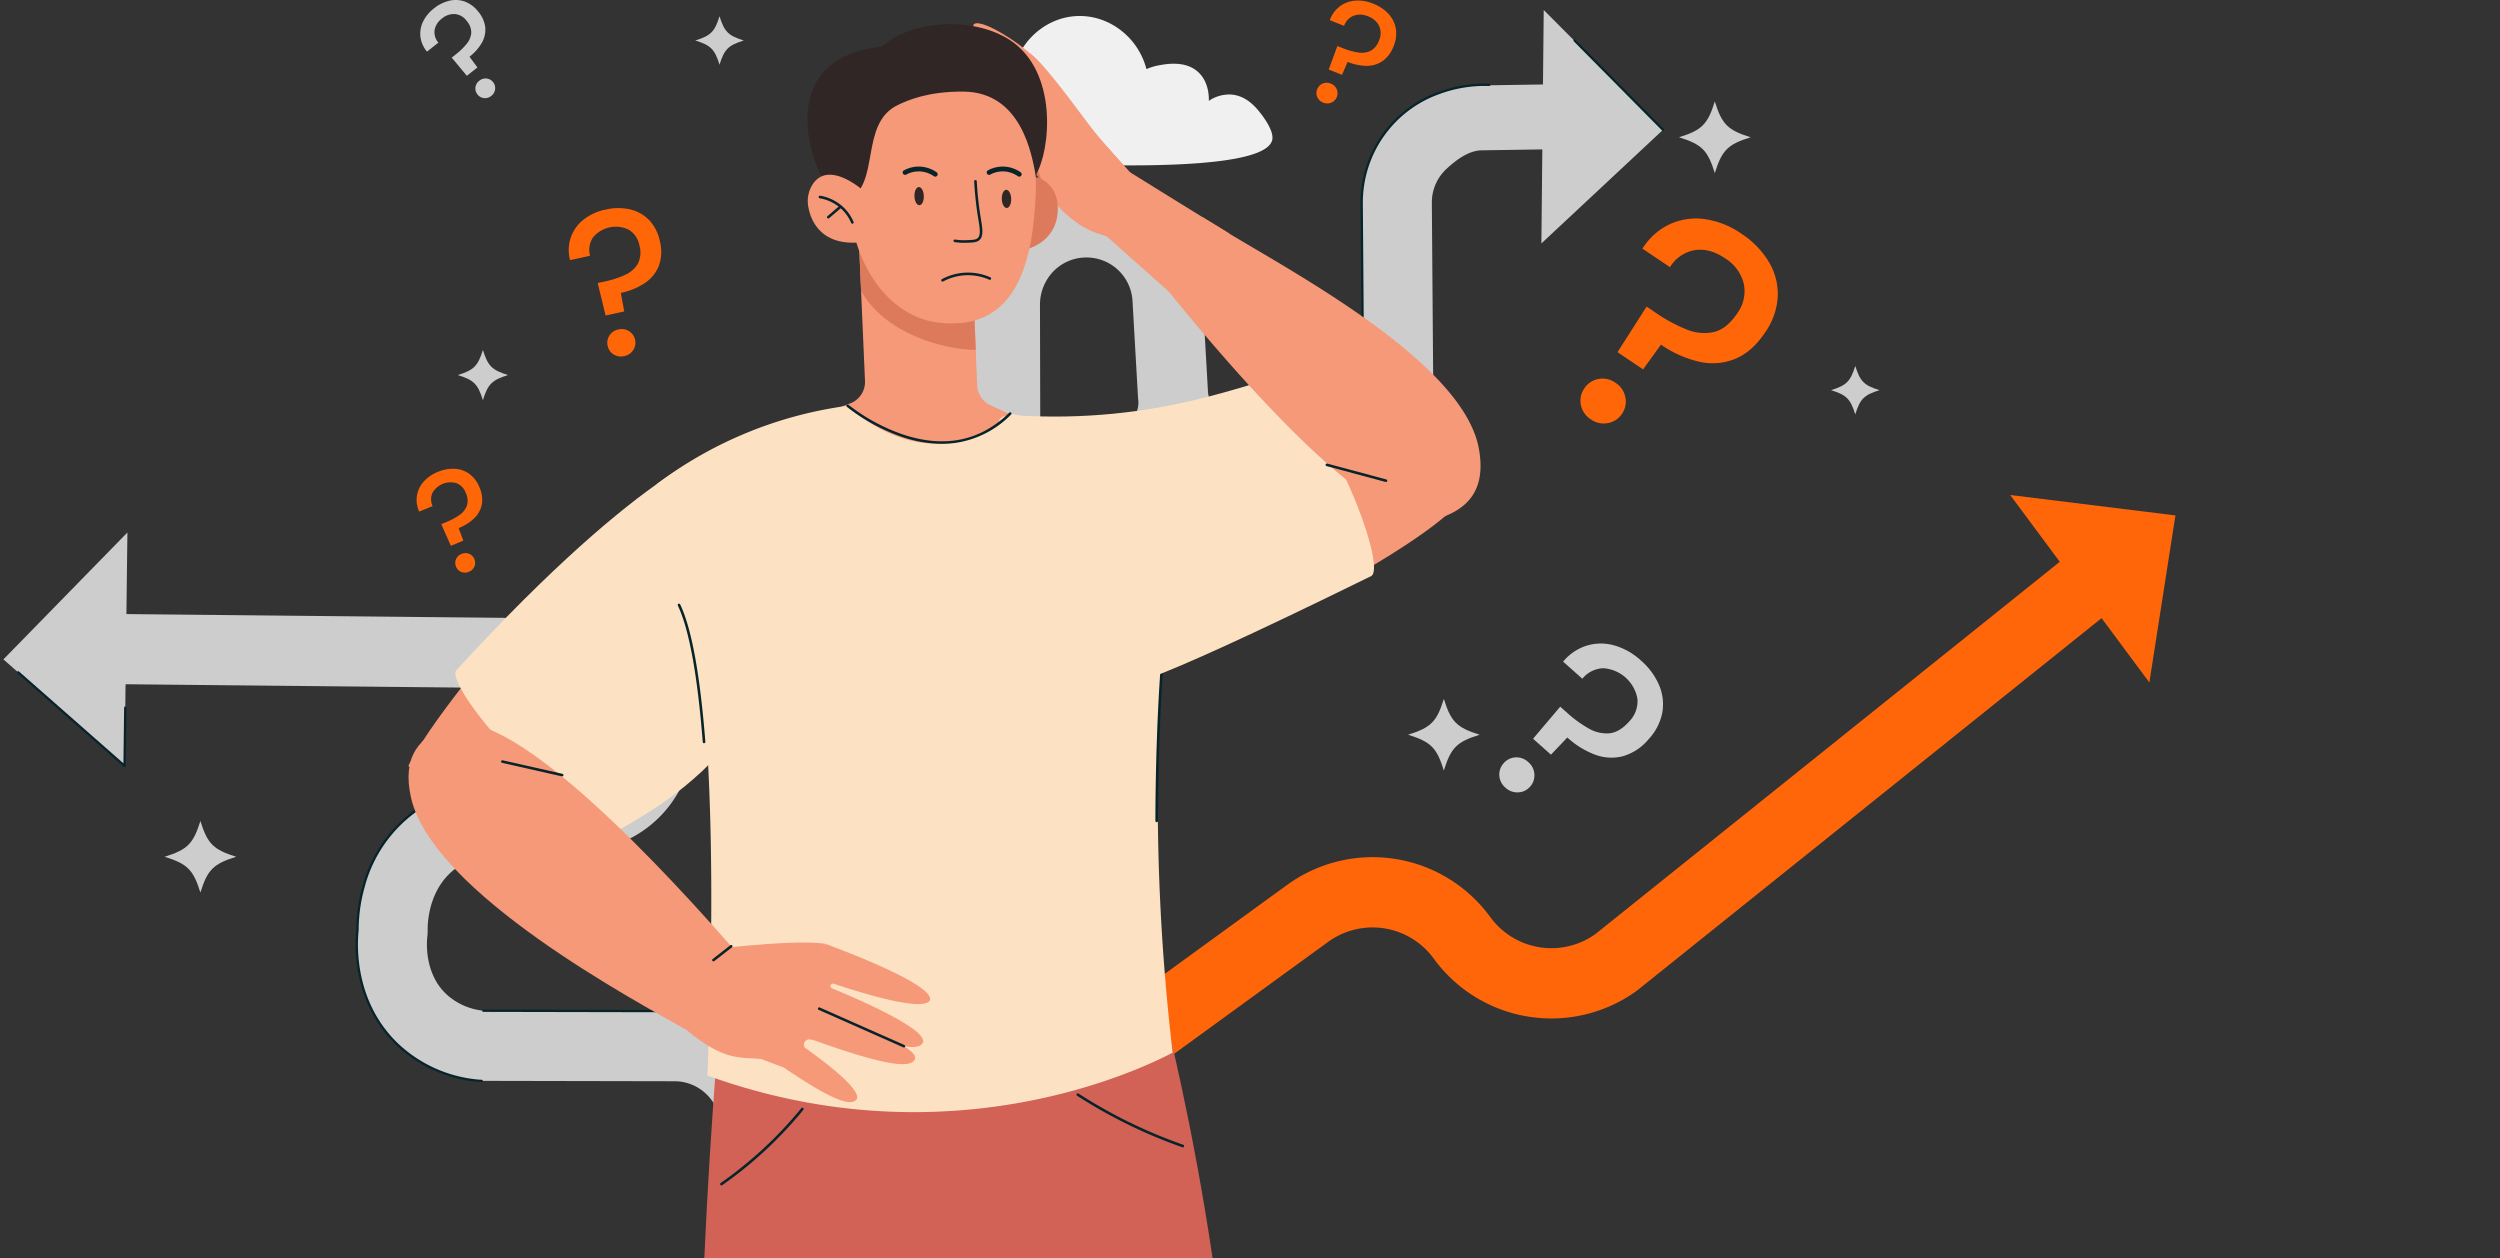 <svg xmlns="http://www.w3.org/2000/svg" xmlns:xlink="http://www.w3.org/1999/xlink" width="708.313" height="356.558" viewBox="0 0 708.313 356.558">
  <rect x="0" y="0" width="708.313" height="356.558" fill="#333333" stroke="none"/>
  <defs>
    <clipPath id="clip-path">
      <rect id="矩形_21661" data-name="矩形 21661" width="708.313" height="356.558" fill="none"/>
    </clipPath>
  </defs>
  <g id="组_44373" data-name="组 44373" transform="translate(-5 6.998)">
    <g id="组_44372" data-name="组 44372" transform="translate(5 -6.998)" clip-path="url(#clip-path)">
      <path id="路径_584387" data-name="路径 584387" d="M1941.933,69.015c-.7-3.05,2.6-7.274,6.49-9.042a11.935,11.935,0,0,1,10.016.317,12.694,12.694,0,0,1,3.384-7.023c.706-.725,4.583-4.706,9.753-3.565a10.208,10.208,0,0,1,7.5,7.8,6.308,6.308,0,0,1,2.395-3.146,3.8,3.8,0,0,1,1.924-.774c1.97-.106,3.5,1.83,3.983,2.485.254-10.671,8.687-19.2,18.634-19.6,8.905-.365,17.253,5.851,19.645,15.026a17.109,17.109,0,0,1,3.628-1.086c2.109-.382,7.418-1.345,11,1.9,3.114,2.827,3.082,7.18,3.05,8.185A10.309,10.309,0,0,1,2049.6,58.7c4.5.3,7.27,3.87,8.481,5.433.573.74,3.6,4.65,3.255,7.2-1.688,12.388-84.82,5.8-96.715,4.854-8.345-.662-21.478-1.876-22.688-7.172" transform="translate(-1700.841 -31.92)" fill="#f0f0f0"/>
      <path id="路径_584390" data-name="路径 584390" d="M2224.017,399.624a10.228,10.228,0,0,1-6.865-2.976,9.908,9.908,0,0,1-2.845-6.938l-.323-134.977a33,33,0,0,1,65.951-2.334l1.545,27.14a19.724,19.724,0,0,0,4.26,9.466c5.963,7.08,15.393,7.137,17.221,7.076a9.938,9.938,0,0,1,1.567.072c.407.051,10.057,1.178,16.258-5.473a18.224,18.224,0,0,0,4.635-10.613l-.411-54.169a33,33,0,0,1,21.918-31.319,31.647,31.647,0,0,1,11.8-2.137l23.491-.359c5.49-.084,10.008,2.806,10.092,8.3a9.943,9.943,0,0,1-8.965,10.046q-.407.04-.823.046l-23.491.359c-3.717.057-7.238,2.7-9.963,5.23a12.94,12.94,0,0,0-4.182,9.688l.415,54.635q0,.42-.029.84a38.29,38.29,0,0,1-9.948,23.016c-11.766,12.62-27.729,12.183-32.47,11.731-2.907-.281-7.051-.748-11.994-1.532-15.013-2.383-22.647-3.631-28.552-8.962-1.669-1.507-8.044-7.262-6.682-12.134,1.036-3.7,6.336-6.155,6.118-11.3a7.529,7.529,0,0,0-.09-.884l-1.573-27.627a13.046,13.046,0,0,0-13.056-12.341l-.237,0a12.993,12.993,0,0,0-9.218,4.03,13.6,13.6,0,0,0-3.709,9.465l.323,134.977c-1.2,5.874-5.634,9.9-10.172,9.962" transform="translate(-1939.211 -168.242)" fill="#cdcdcd"/>
      <path id="路径_584391" data-name="路径 584391" d="M2846.76,984.076c-1.545,0-2.8-.082-3.663-.164a45.7,45.7,0,0,1-12.065-1.544.33.33,0,0,1,.169-.638,45.038,45.038,0,0,0,11.906,1.521h.035c4.6.439,20.519.9,32.2-11.627a36.838,36.838,0,0,0,8.975-17.08.33.33,0,0,1,.643.148,37.5,37.5,0,0,1-9.135,17.382c-9.683,10.386-22.221,12-29.062,12" transform="translate(-2479.464 -835.855)" fill="#07242b"/>
      <path id="路径_584392" data-name="路径 584392" d="M3072.216,289.766a.33.33,0,0,1-.241-.555,17.99,17.99,0,0,0,4.546-10.4l-.411-54.152a33.328,33.328,0,0,1,22.138-31.632,37.8,37.8,0,0,1,14.346-2.321.33.33,0,0,1-.037.659,37.115,37.115,0,0,0-14.088,2.283,32.613,32.613,0,0,0-21.7,31.006l.411,54.169a.325.325,0,0,1,0,.034,18.655,18.655,0,0,1-4.722,10.806.329.329,0,0,1-.242.105" transform="translate(-2690.641 -166.999)" fill="#07242b"/>
      <path id="路径_584393" data-name="路径 584393" d="M3519.469,22.838l-.665,66.14,34.465-32.2-33.8-33.944" transform="translate(-3082.092 -20.004)" fill="#cdcdcd"/>
      <path id="路径_584394" data-name="路径 584394" d="M3617.515,115.921a.329.329,0,0,1-.234-.1L3592.25,90.542a.33.33,0,0,1,.469-.464l25.031,25.281a.33.33,0,0,1-.235.562" transform="translate(-3146.34 -78.813)" fill="#07242b"/>
      <path id="路径_584395" data-name="路径 584395" d="M62.608,60.483V0H82.49V60.483a41.229,41.229,0,0,1-40.837,41.227l-.627.006a21.414,21.414,0,0,0-21.144,21.346l8.03,169.826a9.941,9.941,0,1,1-19.882,0L0,123.063A41.229,41.229,0,0,1,40.836,81.835l.627-.006A21.413,21.413,0,0,0,62.608,60.483" transform="matrix(-0.588, -0.809, 0.809, -0.588, 364.224, 353.035)" fill="#ff660a"/>
      <path id="路径_584396" data-name="路径 584396" d="M0,.665,66.141,0l-32.2,34.464L0,.665" transform="matrix(-0.588, -0.809, 0.809, -0.588, 608.43, 193.756)" fill="#ff660a"/>
      <path id="路径_584397" data-name="路径 584397" d="M330.834,1538.028a12.94,12.94,0,0,1,3.356,10,34.271,34.271,0,0,0,.05,6.776l20.249.194a13.886,13.886,0,0,1-.5-5.156,32.943,32.943,0,0,0-32.762-35.975l-54.171-.109a18.227,18.227,0,0,1-10.568-4.737c-6.592-6.265-5.372-15.9-5.317-16.31a9.946,9.946,0,0,0,.087-1.567c-.043-1.83.1-11.258,7.241-17.153a19.725,19.725,0,0,1,9.506-4.168l27.154-1.284a32.966,32.966,0,0,0-2.069-65.891l-134.456-1.338a9.941,9.941,0,0,0-.338,19.879l135.1,1.339a13.084,13.084,0,0,1,.821,26.152l-27.641,1.307q-.444.021-.885.082a38.738,38.738,0,0,0-32.675,28.8,45.624,45.624,0,0,0-1.648,11.979c-.5,4.737-1.088,20.695,11.418,32.581a38.288,38.288,0,0,0,22.92,10.169c.279.024.559.036.839.037l54.636.11a12.948,12.948,0,0,1,9.647,4.274" transform="translate(-130.092 -1227.399)" fill="#cdcdcd"/>
      <path id="路径_584398" data-name="路径 584398" d="M1188.7,2346.617h0l-19.288-.021a.33.33,0,0,1,0-.66h0l18.855.021a14.163,14.163,0,0,1-.4-4.856,32.614,32.614,0,0,0-32.434-35.615l-54.171-.11a.33.33,0,0,1,0-.66h0l54.171.11a33.273,33.273,0,0,1,33.09,36.335,13.532,13.532,0,0,0,.488,5.034.33.33,0,0,1-.317.422" transform="translate(-964.299 -2018.683)" fill="#07242b"/>
      <path id="路径_584399" data-name="路径 584399" d="M847.5,1875.193h0c-.294,0-.586-.014-.866-.038a38.621,38.621,0,0,1-23.118-10.259c-12.617-11.992-12.012-28.143-11.521-32.837a45.724,45.724,0,0,1,1.66-12.05,39.067,39.067,0,0,1,32.948-29.043c.3-.042.61-.07.915-.084a.33.33,0,0,1,.031.659c-.284.013-.572.04-.856.079a38.407,38.407,0,0,0-32.4,28.564,45.059,45.059,0,0,0-1.636,11.891.289.289,0,0,1,0,.035c-.484,4.6-1.1,20.509,11.317,32.307a37.958,37.958,0,0,0,22.721,10.08c.262.023.536.035.812.036a.33.33,0,0,1,0,.66" transform="translate(-711.039 -1568.619)" fill="#07242b"/>
      <path id="路径_584400" data-name="路径 584400" d="M42.119,1281.754l.806-66.139L7.793,1251.568l34.326,30.186" transform="translate(-6.826 -1064.748)" fill="#cdcdcd"/>
      <path id="路径_584401" data-name="路径 584401" d="M69.4,1559.534a.33.33,0,0,1-.218-.082l-30.13-26.5a.33.33,0,0,1,.436-.5l29.591,26.022.192-15.78a.33.33,0,1,1,.66.008l-.2,16.5a.33.33,0,0,1-.33.326" transform="translate(-34.107 -1342.198)" fill="#07242b"/>
      <path id="路径_584402" data-name="路径 584402" d="M4193.784,842.241c-4.39,1.367-5.5,2.475-6.866,6.866-1.367-4.391-2.476-5.5-6.866-6.866,4.391-1.367,5.5-2.476,6.866-6.866,1.368,4.39,2.476,5.5,6.866,6.866" transform="translate(-3661.274 -731.699)" fill="#cdcdcd"/>
      <path id="路径_584403" data-name="路径 584403" d="M1601.031,43.95c-4.39,1.367-5.5,2.475-6.866,6.866-1.367-4.39-2.475-5.5-6.866-6.866,4.391-1.367,5.5-2.475,6.866-6.866,1.367,4.39,2.475,5.5,6.866,6.866" transform="translate(-1390.303 -32.482)" fill="#cdcdcd"/>
      <path id="路径_584404" data-name="路径 584404" d="M673.652,378.838c-4.546,1.416-5.694,2.563-7.11,7.11-1.416-4.546-2.563-5.694-7.11-7.11,4.546-1.416,5.694-2.563,7.11-7.11,1.416,4.546,2.563,5.694,7.11,7.11" transform="translate(-529.724 -272.574)" fill="#cdcdcd"/>
      <path id="路径_584405" data-name="路径 584405" d="M396.03,1884.3c-6.486,2.02-8.124,3.657-10.144,10.144-2.02-6.487-3.657-8.124-10.144-10.144,6.486-2.02,8.124-3.657,10.144-10.144,2.02,6.486,3.657,8.124,10.144,10.144" transform="translate(-329.109 -1641.559)" fill="#cdcdcd"/>
      <path id="路径_584406" data-name="路径 584406" d="M3853.3,241.785c-6.486,2.02-8.124,3.657-10.144,10.144-2.02-6.486-3.657-8.124-10.144-10.144,6.486-2.02,8.124-3.657,10.144-10.144,2.02,6.486,3.657,8.124,10.144,10.144" transform="translate(-3357.306 -202.893)" fill="#cdcdcd"/>
      <path id="路径_584407" data-name="路径 584407" d="M3518.644,1954.332c-6.487,2.02-8.124,3.657-10.144,10.144-2.02-6.487-3.657-8.124-10.144-10.144,6.487-2.02,8.124-3.657,10.144-10.144,2.02,6.486,3.657,8.124,10.144,10.144" transform="translate(-3099.42 -1746.167)" fill="#cdcdcd"/>
      <path id="路径_584408" data-name="路径 584408" d="M972.6,21.48l-4.283-5.153,1.225-.969A19.042,19.042,0,0,0,972.49,12.5a5.694,5.694,0,0,0,1.359-3.118,4.958,4.958,0,0,0-1.305-3.473,4.609,4.609,0,0,0-3.3-1.922,5.169,5.169,0,0,0-3.672,1.253,5.186,5.186,0,0,0-2.111,3.293,4.509,4.509,0,0,0,1.077,3.549l-3.224,2.549a8.048,8.048,0,0,1-1.847-4.093,7.8,7.8,0,0,1,.68-4.309A10.5,10.5,0,0,1,963.3,2.371,10.8,10.8,0,0,1,967.713.195,7.73,7.73,0,0,1,972.1.474a8.6,8.6,0,0,1,3.761,2.868,8.33,8.33,0,0,1,1.97,4.546,7.44,7.44,0,0,1-1.033,4.326,13.689,13.689,0,0,1-3.449,3.854l2.248,3.042Zm6.944,5.669a2.738,2.738,0,0,1-2.109.646,2.642,2.642,0,0,1-1.8-1.015,2.692,2.692,0,0,1-.6-2.016,2.738,2.738,0,0,1,1.115-1.9,2.706,2.706,0,0,1,2.061-.608,2.657,2.657,0,0,1,1.839,1.034,2.609,2.609,0,0,1,.557,2,2.705,2.705,0,0,1-1.067,1.865" transform="translate(-840.332 -0.002)" fill="#cdcdcd"/>
      <path id="路径_584409" data-name="路径 584409" d="M591.583,1722.87l-2.709-6.129,1.443-.6a19.048,19.048,0,0,0,3.623-1.94,5.7,5.7,0,0,0,2.161-2.626,4.958,4.958,0,0,0-.3-3.7,4.61,4.61,0,0,0-2.648-2.752,5.909,5.909,0,0,0-6.807,2.788,4.509,4.509,0,0,0,.064,3.708l-3.8,1.568a8.049,8.049,0,0,1-.656-4.442,7.8,7.8,0,0,1,1.834-3.958,10.507,10.507,0,0,1,4.093-2.846,10.792,10.792,0,0,1,4.836-.885,7.728,7.728,0,0,1,4.141,1.469,8.6,8.6,0,0,1,2.831,3.788,8.33,8.33,0,0,1,.65,4.911,7.44,7.44,0,0,1-2.178,3.878,13.691,13.691,0,0,1-4.373,2.762l1.329,3.542Zm5.126,7.354a2.738,2.738,0,0,1-2.205.044,2.641,2.641,0,0,1-1.451-1.468,2.692,2.692,0,0,1-.023-2.1,2.738,2.738,0,0,1,1.594-1.525,2.706,2.706,0,0,1,2.148-.02,2.657,2.657,0,0,1,1.486,1.5,2.609,2.609,0,0,1-.011,2.072,2.706,2.706,0,0,1-1.536,1.5" transform="translate(-463.84 -1568.234)" fill="#ff6608"/>
      <path id="路径_584410" data-name="路径 584410" d="M3716.223,1844.76l7.7-9.082,2.073,1.845a33.82,33.82,0,0,0,5.911,4.286,10.116,10.116,0,0,0,5.874,1.418q2.907-.246,5.675-3.354a8.189,8.189,0,0,0,2.346-6.368,10.5,10.5,0,0,0-9.736-8.719,8.012,8.012,0,0,0-5.878,2.978l-5.453-4.856a14.3,14.3,0,0,1,6.592-4.493,13.86,13.86,0,0,1,7.75-.138,18.662,18.662,0,0,1,7.723,4.337,19.176,19.176,0,0,1,5.166,7.045,13.73,13.73,0,0,1,.863,7.759,15.283,15.283,0,0,1-3.86,7.464,14.8,14.8,0,0,1-7.348,4.847,13.219,13.219,0,0,1-7.888-.474,24.32,24.32,0,0,1-7.805-4.849l-4.631,4.871Zm-7.78,13.9a4.865,4.865,0,0,1-1.78-3.491,4.7,4.7,0,0,1,1.222-3.458,4.784,4.784,0,0,1,3.343-1.667,4.866,4.866,0,0,1,3.673,1.365,4.807,4.807,0,0,1,1.7,3.418,4.723,4.723,0,0,1-1.243,3.537,4.635,4.635,0,0,1-3.321,1.588,4.807,4.807,0,0,1-3.591-1.292" transform="translate(-3281.869 -1635.459)" fill="#cdcdcd"/>
      <path id="路径_584411" data-name="路径 584411" d="M293.532,358.28l-1.6-9.325,2.182-.319a26.886,26.886,0,0,0,5.629-1.409,8.038,8.038,0,0,0,3.864-2.852,7,7,0,0,0,.857-5.168,6.508,6.508,0,0,0-2.678-4.681A8.342,8.342,0,0,0,291.5,336a6.366,6.366,0,0,0-1.189,5.1l-5.741.84a11.363,11.363,0,0,1,.631-6.308,11.011,11.011,0,0,1,3.874-4.789,14.83,14.83,0,0,1,6.585-2.488,15.241,15.241,0,0,1,6.927.453,10.913,10.913,0,0,1,5.165,3.438,12.144,12.144,0,0,1,2.573,6.162,11.761,11.761,0,0,1-.8,6.949,10.505,10.505,0,0,1-4.317,4.56,19.332,19.332,0,0,1-6.939,2.276l.6,5.307Zm4.487,11.834a3.866,3.866,0,0,1-3.034-.7,3.731,3.731,0,0,1-1.481-2.51,3.8,3.8,0,0,1,.692-2.887,3.867,3.867,0,0,1,2.707-1.539,3.821,3.821,0,0,1,2.948.712,3.751,3.751,0,0,1,1.518,2.563,3.683,3.683,0,0,1-.729,2.833,3.819,3.819,0,0,1-2.621,1.527" transform="matrix(0.998, -0.07, 0.07, 0.998, -146.434, -247.63)" fill="#ff6608"/>
      <path id="路径_584412" data-name="路径 584412" d="M3618.519,536.76l8.241-12.912,2.961,1.994a43.521,43.521,0,0,0,8.278,4.442,13.015,13.015,0,0,0,7.735.791q3.664-.817,6.656-5.259a10.537,10.537,0,0,0,1.889-8.525,11.816,11.816,0,0,0-5.282-7.125q-4.443-2.991-8.64-2.307a10.309,10.309,0,0,0-6.98,4.814l-7.792-5.247a18.4,18.4,0,0,1,7.627-6.87,17.828,17.828,0,0,1,9.856-1.518,24.014,24.014,0,0,1,10.6,4.192,24.68,24.68,0,0,1,7.805,8.087,17.672,17.672,0,0,1,2.444,9.743,19.666,19.666,0,0,1-3.63,10.184q-3.727,5.534-8.529,7.452a17.008,17.008,0,0,1-10.139.761,31.292,31.292,0,0,1-10.791-4.831l-5.062,7.012Zm-7.514,19.065a6.258,6.258,0,0,1-2.873-4.143,6.041,6.041,0,0,1,.959-4.621,6.155,6.155,0,0,1,3.973-2.7,6.261,6.261,0,0,1,4.92,1.1,6.186,6.186,0,0,1,2.756,4.064,6.074,6.074,0,0,1-.973,4.725,5.964,5.964,0,0,1-3.959,2.6,6.186,6.186,0,0,1-4.8-1.025" transform="translate(-3160.237 -436.982)" fill="#ff6608"/>
      <path id="路径_584413" data-name="路径 584413" d="M3008.789,20.725l2.463-6.664,1.539.612a20.19,20.19,0,0,0,4.189,1.2,6.036,6.036,0,0,0,3.583-.4,5.258,5.258,0,0,0,2.5-3.039,4.888,4.888,0,0,0,.016-4.05,5.479,5.479,0,0,0-3.1-2.709,5.5,5.5,0,0,0-4.143-.194,4.781,4.781,0,0,0-2.689,2.869l-4.049-1.61a8.535,8.535,0,0,1,2.78-3.865,8.271,8.271,0,0,1,4.318-1.659,11.136,11.136,0,0,1,5.216.856,11.441,11.441,0,0,1,4.334,2.9,8.193,8.193,0,0,1,2.067,4.175,9.119,9.119,0,0,1-.642,4.973,8.831,8.831,0,0,1-3.131,4.217,7.887,7.887,0,0,1-4.52,1.344,14.518,14.518,0,0,1-5.367-1.126l-1.6,3.676Zm-1.527,9.38a2.9,2.9,0,0,1-1.71-1.595,2.8,2.8,0,0,1-.021-2.189,2.855,2.855,0,0,1,1.534-1.617,2.9,2.9,0,0,1,2.338.016,2.87,2.87,0,0,1,1.649,1.57,2.817,2.817,0,0,1,.024,2.237,2.765,2.765,0,0,1-1.538,1.569,2.868,2.868,0,0,1-2.277.008" transform="translate(-2632.336 -1.024)" fill="#ff6608"/>
      <path id="路径_584414" data-name="路径 584414" d="M2559.056,409.92c5.609,3.379-7.192,25.171-7.192,25.171l-27.283-24.261,6.754-18.005s19.635,12.224,27.721,17.1" transform="translate(-2211.26 -344.073)" fill="#f59979"/>
      <path id="路径_584415" data-name="路径 584415" d="M2239.671,66.617c.491-.623.685-1.44,1.374-1.925-4.778-5.55-17.132-13.258-19.081-11.309-1.252,1.73,5.2,5.663,15.121,16.7.346-1.89,1.406-1.967,2.586-3.463" transform="translate(-1946.065 -46.488)" fill="#f59979"/>
      <path id="路径_584416" data-name="路径 584416" d="M2299.5,242.408s-14.641,1.041-23.128-11.675c-1.981-2.545-4.561-5.708-9.675-15.138-2.526-4.659-6.549-8.538-8.238-12.149-.658-1.489-.275-7.525,7.016-1.363a4.346,4.346,0,0,1,.437.423c.873.98,7.382,7.149,9.646,10.513-.145-.057,12.565-.864,12.565-.864s2.013,2.54,10.311,11.654c.177.4,1.066,18.6,1.066,18.6" transform="translate(-1977.971 -174.623)" fill="#dd7a5c"/>
      <path id="路径_584417" data-name="路径 584417" d="M2318.114,139.523a140.13,140.13,0,0,0-6.165-14.616c1.467-.216,4.863-2.746,4.958-2.675,5.031,3.761,15.24,18.7,20.012,24.431.339.349.667.719.986,1.1l7.575,8.481,3.3,17.426-5.238,3.219-5.206-3.074s-.43-.132-1.088-.354a15.159,15.159,0,0,1-5.04-2.026,11.391,11.391,0,0,1-1.766-1.054.158.158,0,0,1,0-.076c-.709-.486-1.438-1.012-2.209-1.621-13.837-10.934-9.9-28.611-10.116-29.166" transform="translate(-2025.018 -107.062)" fill="#f59979"/>
      <path id="路径_584418" data-name="路径 584418" d="M1751.867,2292.138c-5.7-38.318-12.668-65.936-16.646-82.231-9.74-.874-122.343,6.831-122.343,6.831s-3.285,35.674-5.039,75.4Z" transform="translate(-1408.293 -1935.581)" fill="#d26156"/>
      <path id="路径_584419" data-name="路径 584419" d="M1002.665,1329.736s-22.116,23.8-41.231,37.729c1.253-.938-29.224-22.746-29.224-22.746s6.771-15.838,45.288-57.227c.965-.563,25.167,42.244,25.167,42.244" transform="translate(-816.516 -1127.7)" fill="#f59979"/>
      <path id="路径_584420" data-name="路径 584420" d="M1116.664,1016.223s-22.343,4.212-76.987,63.9c-2.312,3.746,18.132,30.452,43.4,46.671,18.329-10.177,72.342-39.458,33.582-110.567" transform="translate(-910.489 -890.102)" fill="#fce2c2"/>
      <path id="路径_584421" data-name="路径 584421" d="M2292.571,410.646s5.573-9.947,11.861-4.987a8.679,8.679,0,0,1,3.171,5.586c.661,4.642-.563,12.471-12.1,14.326.172.495-2.935-14.925-2.935-14.925" transform="translate(-2008.045 -354.1)" fill="#dd7a5c"/>
      <path id="路径_584422" data-name="路径 584422" d="M1823.629,532.508l-2.08-47.764,32.425,13.16,1.436,35.86a6.509,6.509,0,0,0,3.782,5.652l15.843,7.294s-26.879,34.949-72.811-1.571c5.569-1.89,12.7-4.552,17.213-6.263a6.5,6.5,0,0,0,4.192-6.368" transform="translate(-1578.554 -424.584)" fill="#f59979"/>
      <path id="路径_584423" data-name="路径 584423" d="M1960.949,522.853l-.681-15.628c1.844-1.38,4.265-1.878,5.233-4.418l26.9,10.919,1.035,25.834c-8.875-.121-25.473-4.364-32.489-16.706" transform="translate(-1716.983 -440.405)" fill="#dd7a5c"/>
      <path id="路径_584424" data-name="路径 584424" d="M1937.932,157.076c-.668,21.136,10.737,37.363,25.256,39.107,21.835,2.622,27.007-16.3,27.675-37.434s-10.64-38.645-25.256-39.107-27.007,16.3-27.675,37.434" transform="translate(-1697.395 -104.786)" fill="#f59979"/>
      <path id="路径_584425" data-name="路径 584425" d="M2090.224,429.514c.045,1.423-.513,2.6-1.247,2.619s-1.365-1.112-1.41-2.535.513-2.6,1.247-2.619,1.365,1.112,1.41,2.535" transform="translate(-1828.482 -373.987)" fill="#302626"/>
      <path id="路径_584426" data-name="路径 584426" d="M2289.663,435.816c.045,1.423-.513,2.6-1.247,2.619s-1.365-1.112-1.41-2.535.513-2.6,1.247-2.619,1.365,1.112,1.41,2.535" transform="translate(-2003.168 -379.507)" fill="#302626"/>
      <path id="路径_584427" data-name="路径 584427" d="M2056.727,97.939c-1.032-5.2-3.751-23.563-20.489-23.694-9.945-.077-15.661,2.412-18.565,3.8-1.937.924-3.616-12.967-4.536-16.549,8.234-7.47,25.715-8.663,36.163-1.935,13.9,8.95,11.656,31.4,7.427,38.38" transform="translate(-1763.291 -48.295)" fill="#302626"/>
      <path id="路径_584428" data-name="路径 584428" d="M1854.653,149.738c9.539-4.184,3.233-21.655,14.28-26.906-.25-3.128-.6-9.371-1.826-12.261.329-1.747-.942-4.477-2.71-4.287-30.351,3.266-19.807,32.432-17.1,36.578,1.987,3.044,3.645,8.541,7.356,6.876" transform="translate(-1614.551 -93.085)" fill="#302626"/>
      <path id="路径_584429" data-name="路径 584429" d="M1859.767,403.367s-9.467-8.522-14.11-2a8.679,8.679,0,0,0-1.476,6.252c.669,4.641,4.041,11.812,15.632,10.354-.026.523-.047-14.609-.047-14.609" transform="translate(-1615.224 -349.403)" fill="#f59979"/>
      <path id="路径_584430" data-name="路径 584430" d="M2179.914,428.607a17.667,17.667,0,0,1-2.675-.2.37.37,0,1,1,.112-.731,16.952,16.952,0,0,0,3.219.182c1.729-.067,2.6-.1,3.131-.538.99-.808.663-2.794.248-5.308q-.065-.393-.131-.8a96.556,96.556,0,0,1-1.059-10.029.37.37,0,0,1,.738-.04,95.82,95.82,0,0,0,1.05,9.952q.066.406.131.8c.454,2.75.813,4.922-.51,6-.727.593-1.677.63-3.57.7q-.342.013-.685.013" transform="translate(-1906.752 -359.808)" fill="#07242b"/>
      <path id="路径_584431" data-name="路径 584431" d="M2261.649,383.123a.68.68,0,0,1-.391-.123,7.6,7.6,0,0,0-4.322-1.366,7.485,7.485,0,0,0-3.524.91.683.683,0,0,1-.652-1.2,8.843,8.843,0,0,1,4.17-1.076h.035a8.972,8.972,0,0,1,5.075,1.612.683.683,0,0,1-.392,1.242" transform="translate(-1972.863 -333.074)" fill="#07242b"/>
      <path id="路径_584432" data-name="路径 584432" d="M2069.872,383.123a.679.679,0,0,1-.391-.123,7.594,7.594,0,0,0-4.293-1.366h-.03a7.484,7.484,0,0,0-3.524.91.683.683,0,0,1-.652-1.2,8.844,8.844,0,0,1,4.17-1.076,8.989,8.989,0,0,1,5.11,1.612.683.683,0,0,1-.391,1.242" transform="translate(-1804.887 -333.074)" fill="#07242b"/>
      <path id="路径_584433" data-name="路径 584433" d="M1878.479,454.728a.37.37,0,0,1-.34-.225,11.663,11.663,0,0,0-2.647-3.85,11.924,11.924,0,0,0-6.26-3.129.37.37,0,1,1,.126-.729A12.66,12.66,0,0,1,1876,450.12a12.4,12.4,0,0,1,2.814,4.093.37.37,0,0,1-.34.515" transform="translate(-1636.977 -391.34)" fill="#07242b"/>
      <path id="路径_584434" data-name="路径 584434" d="M1888.3,472.508a.37.37,0,0,1-.241-.65l3.475-2.979a.37.37,0,0,1,.481.561l-3.475,2.979a.37.37,0,0,1-.241.089" transform="translate(-1653.62 -410.61)" fill="#07242b"/>
      <path id="路径_584435" data-name="路径 584435" d="M1553.9,926.376s22.85,22.67,46.08,2.174c.448.138,35.476,7.395,48.513,18.72a613.523,613.523,0,0,0-2.5,162.374c-9.489,5.026-64.065,31.009-131.818,6.477,2.348-58.364,2.333-131.945-14.276-167.615a115.254,115.254,0,0,1,54-22.129" transform="translate(-1313.75 -811.406)" fill="#fce2c2"/>
      <path id="路径_584436" data-name="路径 584436" d="M2149.164,624.874a.37.37,0,0,1-.175-.7,15.609,15.609,0,0,1,13.728-.5.37.37,0,0,1-.3.676,14.87,14.87,0,0,0-13.078.478.366.366,0,0,1-.174.044" transform="translate(-1882.112 -545.09)" fill="#07242b"/>
      <path id="路径_584437" data-name="路径 584437" d="M1554.535,1417.555a.37.37,0,0,1-.368-.341c-1.494-18.985-3.872-32-7.067-38.68a.37.37,0,0,1,.667-.319c3.234,6.763,5.636,19.865,7.137,38.941a.369.369,0,0,1-.34.4h-.029" transform="translate(-1355.061 -1206.985)" fill="#07242b"/>
      <path id="路径_584438" data-name="路径 584438" d="M2638.008,1392.876a.37.37,0,0,1-.37-.369c0-.467-.084-46.963,4.57-67.938a.369.369,0,1,1,.721.16c-4.636,20.9-4.553,67.31-4.552,67.776a.369.369,0,0,1-.368.371Z" transform="translate(-2310.286 -1159.927)" fill="#07242b"/>
      <path id="路径_584439" data-name="路径 584439" d="M1021.947,1729.879c1.975-1.424,2.888-14.867,2.091-15.609-16.219-18.47-61.787-68.859-79.444-62.685-8.962,3.134-13.854,8.916-11.271,20.5,6.022,27.016,63.812,57.749,78.022,65.858,3.423-2.924,6.953-5.433,10.6-8.065" transform="translate(-816.887 -1446.154)" fill="#f59979"/>
      <path id="路径_584440" data-name="路径 584440" d="M1570.286,2154.07s26.018-3.446,35.831-2.06c-.212.122-10.954,25.47-18.071,32.672-5.777-.614-10.251.857-21.205-8.251,1-3.133,3.445-22.361,3.445-22.361" transform="translate(-1372.384 -1884.641)" fill="#f59979"/>
      <path id="路径_584441" data-name="路径 584441" d="M1764.776,2198.387c1.245-2.5-7.2-9.253-14.72-14.619h0l-.029-.047a1.515,1.515,0,0,1,1.674-2.237,11.731,11.731,0,0,1,2.073.6c21.907,7.815,26.718,7.14,27.548,4.845.194-1.024-1.078-2.253-3.19-3.552,3.62.6,4.973-.044,5.432-1.116.97-3.88-18.488-12.273-25.8-15.277a.689.689,0,0,1-.238-1.116l.01-.01a.708.708,0,0,1,.722-.175c18.45,6.108,26.32,6.827,27.274,4.6,1.193-4.772-29.757-15.948-29.757-15.948L1737.7,2187l6.437,2.438h0c15.187,10.358,19.334,10.761,20.632,8.948" transform="translate(-1522.042 -1886.962)" fill="#f59979"/>
      <path id="路径_584442" data-name="路径 584442" d="M1891.623,2311.117a.37.37,0,0,1-.15-.031l-23.977-10.627a.37.37,0,1,1,.3-.676l23.977,10.627a.37.37,0,0,1-.15.708" transform="translate(-1635.532 -2014.334)" fill="#07242b"/>
      <path id="路径_584443" data-name="路径 584443" d="M1161.355,1740.217a.378.378,0,0,1-.082-.009l-16.921-3.823a.37.37,0,1,1,.163-.721l16.921,3.823a.37.37,0,0,1-.081.73" transform="translate(-1002.076 -1520.246)" fill="#07242b"/>
      <path id="路径_584444" data-name="路径 584444" d="M1626.2,2162a.37.37,0,0,1-.227-.661l5-3.9a.37.37,0,1,1,.454.583l-5,3.9a.367.367,0,0,1-.227.078" transform="translate(-1424.055 -1889.619)" fill="#07242b"/>
      <path id="路径_584445" data-name="路径 584445" d="M2487.8,2511.379a.363.363,0,0,1-.122-.021,141.089,141.089,0,0,1-29.8-14.583.37.37,0,1,1,.4-.621,140.377,140.377,0,0,0,29.646,14.506.37.37,0,0,1-.122.719" transform="translate(-2152.684 -2186.31)" fill="#07242b"/>
      <path id="路径_584446" data-name="路径 584446" d="M1644.36,2550.9a.37.37,0,0,1-.212-.673,113.375,113.375,0,0,0,22.84-21.192.37.37,0,1,1,.573.468,114.11,114.11,0,0,1-22.989,21.33.368.368,0,0,1-.212.067" transform="translate(-1439.958 -2215.047)" fill="#07242b"/>
      <path id="路径_584447" data-name="路径 584447" d="M2732.828,936.138s29.259-14.128,52.129-20.147c-1.509.418,18.949,31.817,18.949,31.817s-12.068,12.291-63,36.835c-1.1.174-8.078-48.5-8.078-48.5" transform="translate(-2393.662 -802.31)" fill="#f59979"/>
      <path id="路径_584448" data-name="路径 584448" d="M2315.772,945s-3.366,5.374,69.243-30.346c3.517-2.649-6.56-32.372-24.2-56.673-10.829,1.466-35.59,13.794-77.077,11.179-18.669-1.177,27.264,37.634,32.036,75.84" transform="translate(-1996.417 -751.497)" fill="#fce2c2"/>
      <path id="路径_584449" data-name="路径 584449" d="M2673.762,499.248c.273.188.554.373.844.549q.716.436,1.481.9c20.406,12.277,66.561,37.191,70.868,61.01,2.112,11.678-3.011,17.258-12.092,20.027-17.5,5.337-59.5-44.489-75.8-64.551l-1.048-1.295c-.767-.773.69-14.169,2.72-15.511,1.876-1.241,3.56-2.324,5.217-3.445a3.606,3.606,0,0,1,2.936-.662Z" transform="translate(-2327.955 -434.604)" fill="#f59979"/>
      <path id="路径_584450" data-name="路径 584450" d="M3043.246,1063.391a.36.36,0,0,1-.1-.013l-16.753-4.5a.37.37,0,0,1,.192-.714l16.753,4.5a.37.37,0,0,1-.1.727" transform="translate(-2650.557 -926.823)" fill="#07242b"/>
      <path id="路径_584451" data-name="路径 584451" d="M1959.1,934.542a35.582,35.582,0,0,1-11.248-1.948,53.812,53.812,0,0,1-15.664-8.544.37.37,0,0,1,.475-.567A53.009,53.009,0,0,0,1948.1,931.9c11.82,3.936,21.958,1.851,30.133-6.2a.37.37,0,0,1,.519.527,27.612,27.612,0,0,1-15.838,8.06,28.288,28.288,0,0,1-3.82.255" transform="translate(-1692.272 -808.796)" fill="#07242b"/>
    </g>
  </g>
</svg>
